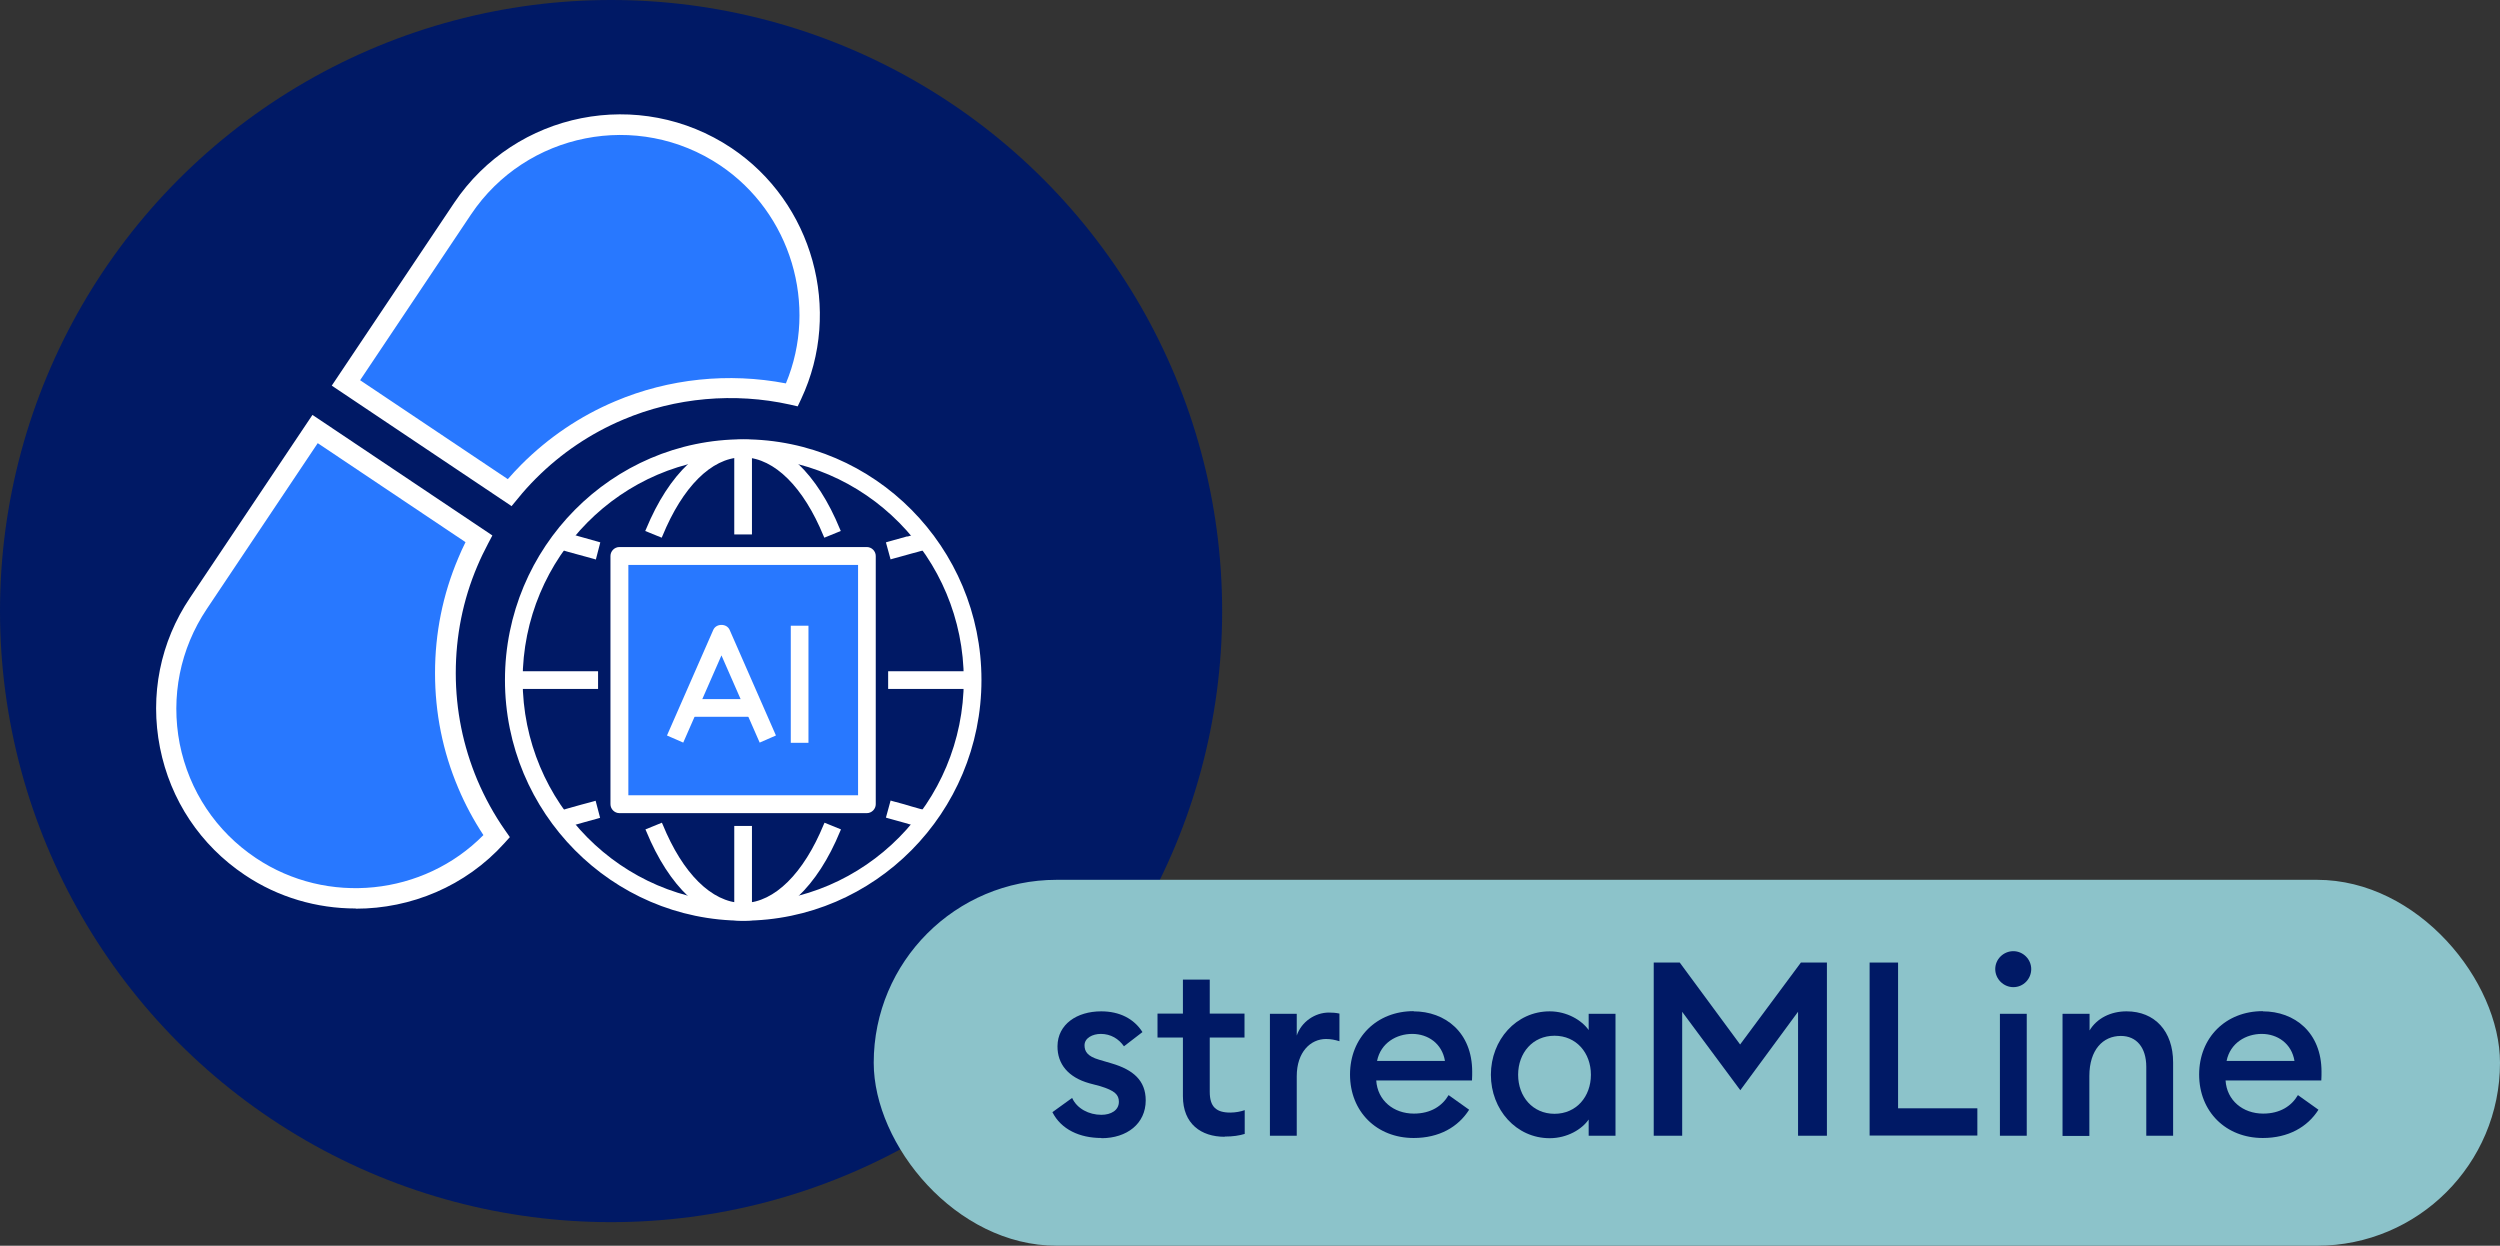 <?xml version="1.0" encoding="UTF-8"?>
<svg id="Layer_2" data-name="Layer 2" xmlns="http://www.w3.org/2000/svg" viewBox="0 0 122.98 61.28" width="122.98" height="61.28">
  <rect x="0" y="0" width="122.98" height="61.28" fill="#333333" stroke="none"/>
  <defs>
    <style>
      .cls-1 {
        fill: #001965;
      }

      .cls-2 {
        fill: #001965;
      }

      .cls-3 {
        fill: #fff;
      }

      .cls-4 {
        fill: #2878ff;
      }

      .cls-5 {
        fill: #2878ff;
      }

      .cls-6 {
        fill: #8cc3ca;
      }
    </style>
  </defs>
  <g id="Layer_1-2" data-name="Layer 1">
    <g>
      <g>
        <circle class="cls-2" cx="30.06" cy="30.06" r="30.06"/>
        <circle class="cls-2" cx="35.67" cy="33.01" r="13.27"/>
        <g>
          <g>
            <path class="cls-3" d="M36.56,45.2c-6.41,0-11.62-5.27-11.62-11.74s5.21-11.74,11.62-11.74,11.62,5.27,11.62,11.74-5.21,11.74-11.62,11.74ZM36.56,22.4c-6.04,0-10.95,4.96-10.95,11.06s4.91,11.06,10.95,11.06,10.95-4.96,10.95-11.06-4.91-11.06-10.95-11.06Z"/>
            <path class="cls-3" d="M36.56,45.29c-6.46,0-11.72-5.31-11.72-11.84s5.26-11.84,11.72-11.84,11.72,5.31,11.72,11.84-5.26,11.84-11.72,11.84ZM36.56,21.82c-6.35,0-11.52,5.22-11.52,11.64s5.17,11.64,11.52,11.64,11.52-5.22,11.52-11.64-5.17-11.64-11.52-11.64ZM36.56,44.62c-6.09,0-11.05-5.01-11.05-11.16s4.96-11.16,11.05-11.16,11.05,5.01,11.05,11.16-4.96,11.16-11.05,11.16ZM36.56,22.49c-5.98,0-10.85,4.92-10.85,10.96s4.87,10.96,10.85,10.96,10.85-4.92,10.85-10.96-4.87-10.96-10.85-10.96Z"/>
          </g>
          <g>
            <path class="cls-3" d="M40.61,26.32c-1.01-2.44-2.45-3.87-3.97-3.92,0,0-.02,0-.03,0h-.05s-.05,0-.05,0c-.01,0-.02,0-.03,0h0c-1.51.05-2.96,1.48-3.96,3.92l-.62-.26c1.11-2.7,2.78-4.28,4.58-4.34h0s.04,0,.06,0h.04s.09,0,.09,0c.01,0,.03,0,.05,0,1.76.05,3.43,1.63,4.55,4.34l-.62.26Z"/>
            <path class="cls-3" d="M40.55,26.45l-.04-.09c-.99-2.41-2.41-3.81-3.88-3.86-.02,0-.03,0-.04,0h-.05s-.06,0-.06,0h-.02c-1.47.04-2.88,1.45-3.87,3.86l-.04.09-.81-.33.04-.09c1.13-2.74,2.83-4.34,4.67-4.4.02,0,.05,0,.08,0h.17c1.81.06,3.5,1.66,4.62,4.4l.04.09-.81.33ZM32.01,26.01l.44.18c1.02-2.43,2.48-3.84,4.01-3.89h.15s.03,0,.04,0c1.53.05,2.99,1.46,4.01,3.89l.44-.18c-1.1-2.61-2.7-4.13-4.42-4.18h-.17s-.04,0-.05,0c-1.75.05-3.37,1.58-4.46,4.19Z"/>
          </g>
          <g>
            <path class="cls-3" d="M36.56,45.19h-.09c-1.8-.05-3.47-1.63-4.59-4.34l.62-.26c1.01,2.45,2.46,3.88,3.99,3.92h.06s.06,0,.06,0c1.53-.04,2.98-1.47,3.99-3.92l.62.26c-1.12,2.71-2.79,4.29-4.59,4.34h-.08Z"/>
            <path class="cls-3" d="M36.56,45.29h-.09c-1.84-.05-3.55-1.65-4.68-4.4l-.04-.09.81-.33.04.09c.99,2.42,2.41,3.82,3.9,3.86h.06s.06,0,.06,0c1.48-.04,2.91-1.45,3.9-3.86l.04-.09.81.33-.04.09c-1.13,2.75-2.84,4.35-4.68,4.4h-.09ZM32.01,40.91c1.1,2.62,2.72,4.14,4.46,4.18h.08s.08,0,.08,0c1.74-.04,3.36-1.57,4.46-4.18l-.44-.18c-1.02,2.43-2.49,3.85-4.04,3.89h-.06s-.07,0-.07,0c-1.55-.04-3.02-1.46-4.04-3.89l-.44.18Z"/>
          </g>
          <g>
            <rect class="cls-3" x="43.8" y="33.12" width="4.05" height=".67"/>
            <path class="cls-3" d="M47.94,33.89h-4.25v-.87h4.25v.87ZM43.89,33.69h3.85v-.47h-3.85v.47Z"/>
          </g>
          <g>
            <rect class="cls-3" x="25.27" y="33.12" width="4.05" height=".67"/>
            <path class="cls-3" d="M29.42,33.89h-4.24v-.87h4.24v.87ZM25.37,33.69h3.85v-.47h-3.85v.47Z"/>
          </g>
          <g>
            <path class="cls-3" d="M43.88,27.4l-.18-.65c.32-.09.64-.18.98-.27.25-.07.51-.14.78-.22l.18.65c-.27.08-.53.15-.78.22-.34.1-.67.19-.99.28Z"/>
            <path class="cls-3" d="M43.81,27.52l-.23-.84.1-.03c.3-.08.61-.17.93-.26h.05c.25-.08.5-.16.78-.23l.1-.03.23.84-.1.03c-.18.05-.36.1-.53.15l-.3.08c-.33.09-.63.18-.94.26l-.1.03ZM43.83,26.82l.12.46c.27-.07.55-.15.84-.23l.3-.08c.14-.04.29-.08.43-.12l-.13-.46c-.24.07-.47.13-.68.19h-.05c-.29.1-.56.17-.83.25Z"/>
          </g>
          <g>
            <path class="cls-3" d="M29.23,27.4c-.45-.12-.91-.25-1.4-.39l-.36-.1.18-.65.36.1c.49.14.95.27,1.39.39l-.17.65Z"/>
            <path class="cls-3" d="M29.3,27.52l-.1-.03c-.4-.11-.81-.22-1.24-.34l-.62-.18.24-.84.46.13c.49.14.95.27,1.39.39l.1.03-.22.85ZM27.59,26.84l.43.12c.4.11.77.22,1.14.32l.12-.46c-.42-.11-.84-.23-1.3-.36l-.27-.08-.13.46Z"/>
          </g>
          <g>
            <path class="cls-3" d="M45.47,40.66c-.28-.08-.55-.15-.8-.23-.33-.09-.64-.18-.95-.27l.18-.65c.31.08.63.17.96.27.25.07.52.15.8.23l-.18.65Z"/>
            <path class="cls-3" d="M45.54,40.78l-.1-.03c-.24-.07-.47-.13-.69-.2l-.24-.07c-.28-.08-.56-.16-.83-.23l-.1-.03.23-.84.1.03c.31.08.63.17.96.27.25.07.52.15.8.22l.1.03-.23.84ZM43.83,40.1c.24.07.48.13.73.21l.24.07c.19.05.39.11.6.17l.13-.46c-.25-.07-.48-.13-.7-.2-.3-.08-.58-.17-.87-.24l-.12.46Z"/>
          </g>
          <g>
            <path class="cls-3" d="M27.65,40.66l-.18-.65.36-.1c.5-.14.95-.27,1.4-.39l.17.65c-.45.12-.9.25-1.39.39l-.36.1Z"/>
            <path class="cls-3" d="M27.58,40.78l-.24-.84.62-.18c.44-.12.84-.24,1.24-.34l.1-.03.22.84-.1.03c-.45.12-.9.25-1.39.39l-.46.13ZM27.59,40.08l.13.46.27-.08c.46-.13.88-.25,1.3-.36l-.12-.46c-.37.1-.74.21-1.14.32l-.43.12Z"/>
          </g>
          <g>
            <rect class="cls-3" x="36.22" y="40.73" width=".67" height="4.13"/>
            <path class="cls-3" d="M36.99,44.96h-.87v-4.33h.87v4.33ZM36.32,44.76h.47v-3.93h-.47v3.93Z"/>
          </g>
          <g>
            <rect class="cls-3" x="36.22" y="22.06" width=".67" height="4.13"/>
            <path class="cls-3" d="M36.99,26.29h-.87v-4.33h.87v4.33ZM36.32,26.09h.47v-3.93h-.47v3.93Z"/>
          </g>
          <g>
            <g>
              <rect class="cls-5" x="30.47" y="27.36" width="12.17" height="12.21"/>
              <path class="cls-3" d="M42.74,39.66h-12.37v-12.4h12.37v12.4ZM30.57,39.46h11.97v-12.01h-11.97v12.01Z"/>
            </g>
            <g>
              <path class="cls-3" d="M42.64,39.9h-12.17c-.19,0-.34-.15-.34-.34v-12.21c0-.19.15-.34.34-.34h12.17c.19,0,.34.15.34.34v12.21c0,.19-.15.34-.34.34ZM30.81,39.22h11.5v-11.53h-11.5v11.53Z"/>
              <path class="cls-3" d="M42.64,40h-12.17c-.24,0-.44-.2-.44-.44v-12.21c0-.24.2-.44.44-.44h12.17c.24,0,.44.2.44.44v12.21c0,.24-.2.44-.44.44ZM30.47,27.12c-.13,0-.24.11-.24.24v12.21c0,.13.11.24.24.24h12.17c.13,0,.24-.11.24-.24v-12.21c0-.13-.11-.24-.24-.24h-12.17ZM42.4,39.32h-11.69v-11.73h11.69v11.73ZM30.91,39.12h11.3v-11.33h-11.3v11.33Z"/>
            </g>
          </g>
          <g>
            <g>
              <rect class="cls-3" x="34.01" y="34.48" width="3.01" height=".67"/>
              <path class="cls-3" d="M37.12,35.26h-3.21v-.87h3.21v.87ZM34.11,35.06h2.81v-.47h-2.81v.47Z"/>
            </g>
            <g>
              <path class="cls-3" d="M37.42,36.39l-1.93-4.4-1.93,4.4-.62-.27,2.24-5.11c.11-.25.51-.25.62,0l2.24,5.11-.62.27Z"/>
              <path class="cls-3" d="M37.37,36.53l-1.88-4.29-1.88,4.29-.8-.35,2.28-5.2c.07-.15.22-.24.4-.24h0c.18,0,.33.09.4.24l2.28,5.2-.8.35ZM35.49,31.74l1.98,4.52.43-.19-2.2-5.02c-.04-.09-.14-.12-.22-.12h0c-.08,0-.18.03-.22.12l-2.2,5.02.43.19,1.98-4.52Z"/>
            </g>
          </g>
          <g>
            <rect class="cls-3" x="39" y="30.88" width=".67" height="5.56"/>
            <path class="cls-3" d="M39.77,36.54h-.87v-5.76h.87v5.76ZM39.1,36.34h.48v-5.36h-.48v5.36Z"/>
          </g>
        </g>
        <g>
          <g>
            <path class="cls-4" d="M26,23.2c1.29-1.29,2.78-2.3,4.45-3,1.73-.73,3.56-1.1,5.46-1.1,1.03,0,2.05.11,3.04.33,1.93-4.1.63-9.12-3.25-11.72h0c-4.28-2.87-10.08-1.72-12.94,2.56l-5.74,8.57,8.05,5.39c.29-.36.6-.7.94-1.03Z"/>
            <path class="cls-3" d="M25.17,24.9l-8.85-5.93,6.02-8.99c3.02-4.5,9.13-5.71,13.64-2.7,4.01,2.68,5.48,7.99,3.43,12.35l-.17.36-.39-.09c-2.71-.6-5.62-.35-8.19.74-1.61.68-3.05,1.65-4.29,2.89-.31.31-.62.65-.9,1l-.29.35ZM17.71,18.7l7.27,4.87c.22-.25.44-.49.67-.72,1.33-1.33,2.88-2.38,4.61-3.11,2.64-1.12,5.59-1.42,8.4-.88,1.6-3.84.25-8.39-3.24-10.73-4.05-2.71-9.54-1.62-12.25,2.42l-5.46,8.16Z"/>
          </g>
          <g>
            <path class="cls-4" d="M23,38.57c-.73-1.73-1.1-3.56-1.1-5.46s.37-3.73,1.1-5.46c.17-.39.35-.78.55-1.15l-8.06-5.4-5.74,8.57c-2.87,4.28-1.72,10.08,2.56,12.94h0c3.9,2.61,9.05,1.89,12.11-1.49-.56-.8-1.04-1.66-1.42-2.57Z"/>
            <path class="cls-3" d="M17.49,44.69c-1.89,0-3.8-.54-5.45-1.65-2.18-1.46-3.66-3.68-4.17-6.26-.51-2.58.01-5.2,1.48-7.38l6.02-8.99,8.85,5.93-.21.4c-.19.36-.37.73-.53,1.11-.71,1.67-1.06,3.44-1.06,5.26s.36,3.59,1.06,5.26c.37.87.83,1.71,1.37,2.48l.23.33-.27.3c-1.91,2.12-4.6,3.22-7.3,3.22ZM15.63,21.8l-5.46,8.16c-1.31,1.96-1.78,4.31-1.33,6.63.46,2.31,1.79,4.31,3.75,5.62,3.51,2.35,8.25,1.85,11.19-1.13-.48-.73-.9-1.51-1.24-2.32h0c-.76-1.79-1.14-3.69-1.14-5.65s.38-3.86,1.14-5.65c.11-.27.23-.53.36-.79l-7.27-4.87Z"/>
          </g>
        </g>
      </g>
      <g>
        <rect class="cls-6" x="42.98" y="43.28" width="80" height="18" rx="9" ry="9"/>
        <g>
          <path class="cls-1" d="M54.18,55.98c-1.07,0-1.98-.42-2.41-1.27l.97-.7c.24.53.83.83,1.44.83.47,0,.86-.22.86-.64,0-.35-.2-.55-.92-.77l-.53-.14c-1.04-.29-1.58-.95-1.57-1.83.01-1.07.95-1.71,2.15-1.71.9,0,1.61.36,2.03,1.02l-.91.7c-.26-.37-.65-.61-1.14-.61-.4,0-.8.2-.8.56,0,.29.13.54.72.71l.61.18c1.06.31,1.68.84,1.68,1.82,0,1.15-.93,1.86-2.17,1.86Z"/>
          <path class="cls-1" d="M60.24,55.92c-1.15,0-2.05-.63-2.05-1.99v-2.89h-1.25v-1.18h1.25v-1.67h1.32v1.67h1.71v1.18h-1.71v2.67c0,.74.32,1.02,1.01,1.02.25,0,.52-.05.71-.12v1.17c-.26.08-.58.13-.98.13Z"/>
          <path class="cls-1" d="M62.47,49.87h1.32v1.07c.23-.68.9-1.13,1.58-1.13.17,0,.34.01.52.05v1.36c-.23-.07-.42-.11-.66-.11-.76,0-1.44.64-1.44,1.83v2.93h-1.32v-6Z"/>
          <path class="cls-1" d="M69.53,49.75c1.57,0,2.89,1.04,2.89,2.97,0,.13,0,.24-.01.43h-4.71c.06.98.85,1.63,1.85,1.63.84,0,1.4-.38,1.71-.91l1.01.72c-.54.85-1.47,1.39-2.73,1.39-1.82,0-3.13-1.3-3.13-3.12s1.31-3.12,3.13-3.12ZM67.75,52.19h3.33c-.14-.86-.84-1.33-1.61-1.33s-1.55.44-1.73,1.33Z"/>
          <path class="cls-1" d="M76.23,49.75c.86,0,1.58.44,1.92.92v-.8h1.32v6h-1.32v-.8c-.33.48-1.05.92-1.92.92-1.64,0-2.89-1.4-2.89-3.12s1.25-3.12,2.89-3.12ZM76.47,50.95c-1.07,0-1.79.84-1.79,1.92s.72,1.92,1.79,1.92,1.79-.84,1.79-1.92-.72-1.92-1.79-1.92Z"/>
          <path class="cls-1" d="M82.75,49.75v6.12h-1.4v-8.52h1.28l2.97,4.03,2.99-4.03h1.28v8.52h-1.42v-6.1l-2.84,3.86-2.87-3.87Z"/>
          <path class="cls-1" d="M91.97,47.35h1.4v7.17h3.9v1.34h-5.3v-8.52Z"/>
          <path class="cls-1" d="M99.04,48.56c-.48,0-.89-.4-.89-.89s.41-.88.89-.88.88.4.88.88-.38.89-.88.89ZM98.38,49.87h1.32v6h-1.32v-6Z"/>
          <path class="cls-1" d="M101.47,49.87h1.32v.82c.36-.6,1.04-.94,1.82-.94,1.39,0,2.29.98,2.29,2.51v3.61h-1.32v-3.39c0-.95-.48-1.52-1.25-1.52-.88,0-1.55.68-1.55,1.97v2.95h-1.32v-6Z"/>
          <path class="cls-1" d="M111.31,49.75c1.57,0,2.89,1.04,2.89,2.97,0,.13,0,.24-.01.43h-4.71c.06.98.85,1.63,1.85,1.63.84,0,1.4-.38,1.71-.91l1.01.72c-.54.85-1.48,1.39-2.74,1.39-1.82,0-3.13-1.3-3.13-3.12s1.31-3.12,3.13-3.12ZM109.54,52.19h3.33c-.14-.86-.84-1.33-1.61-1.33s-1.55.44-1.73,1.33Z"/>
        </g>
      </g>
    </g>
  </g>
</svg>